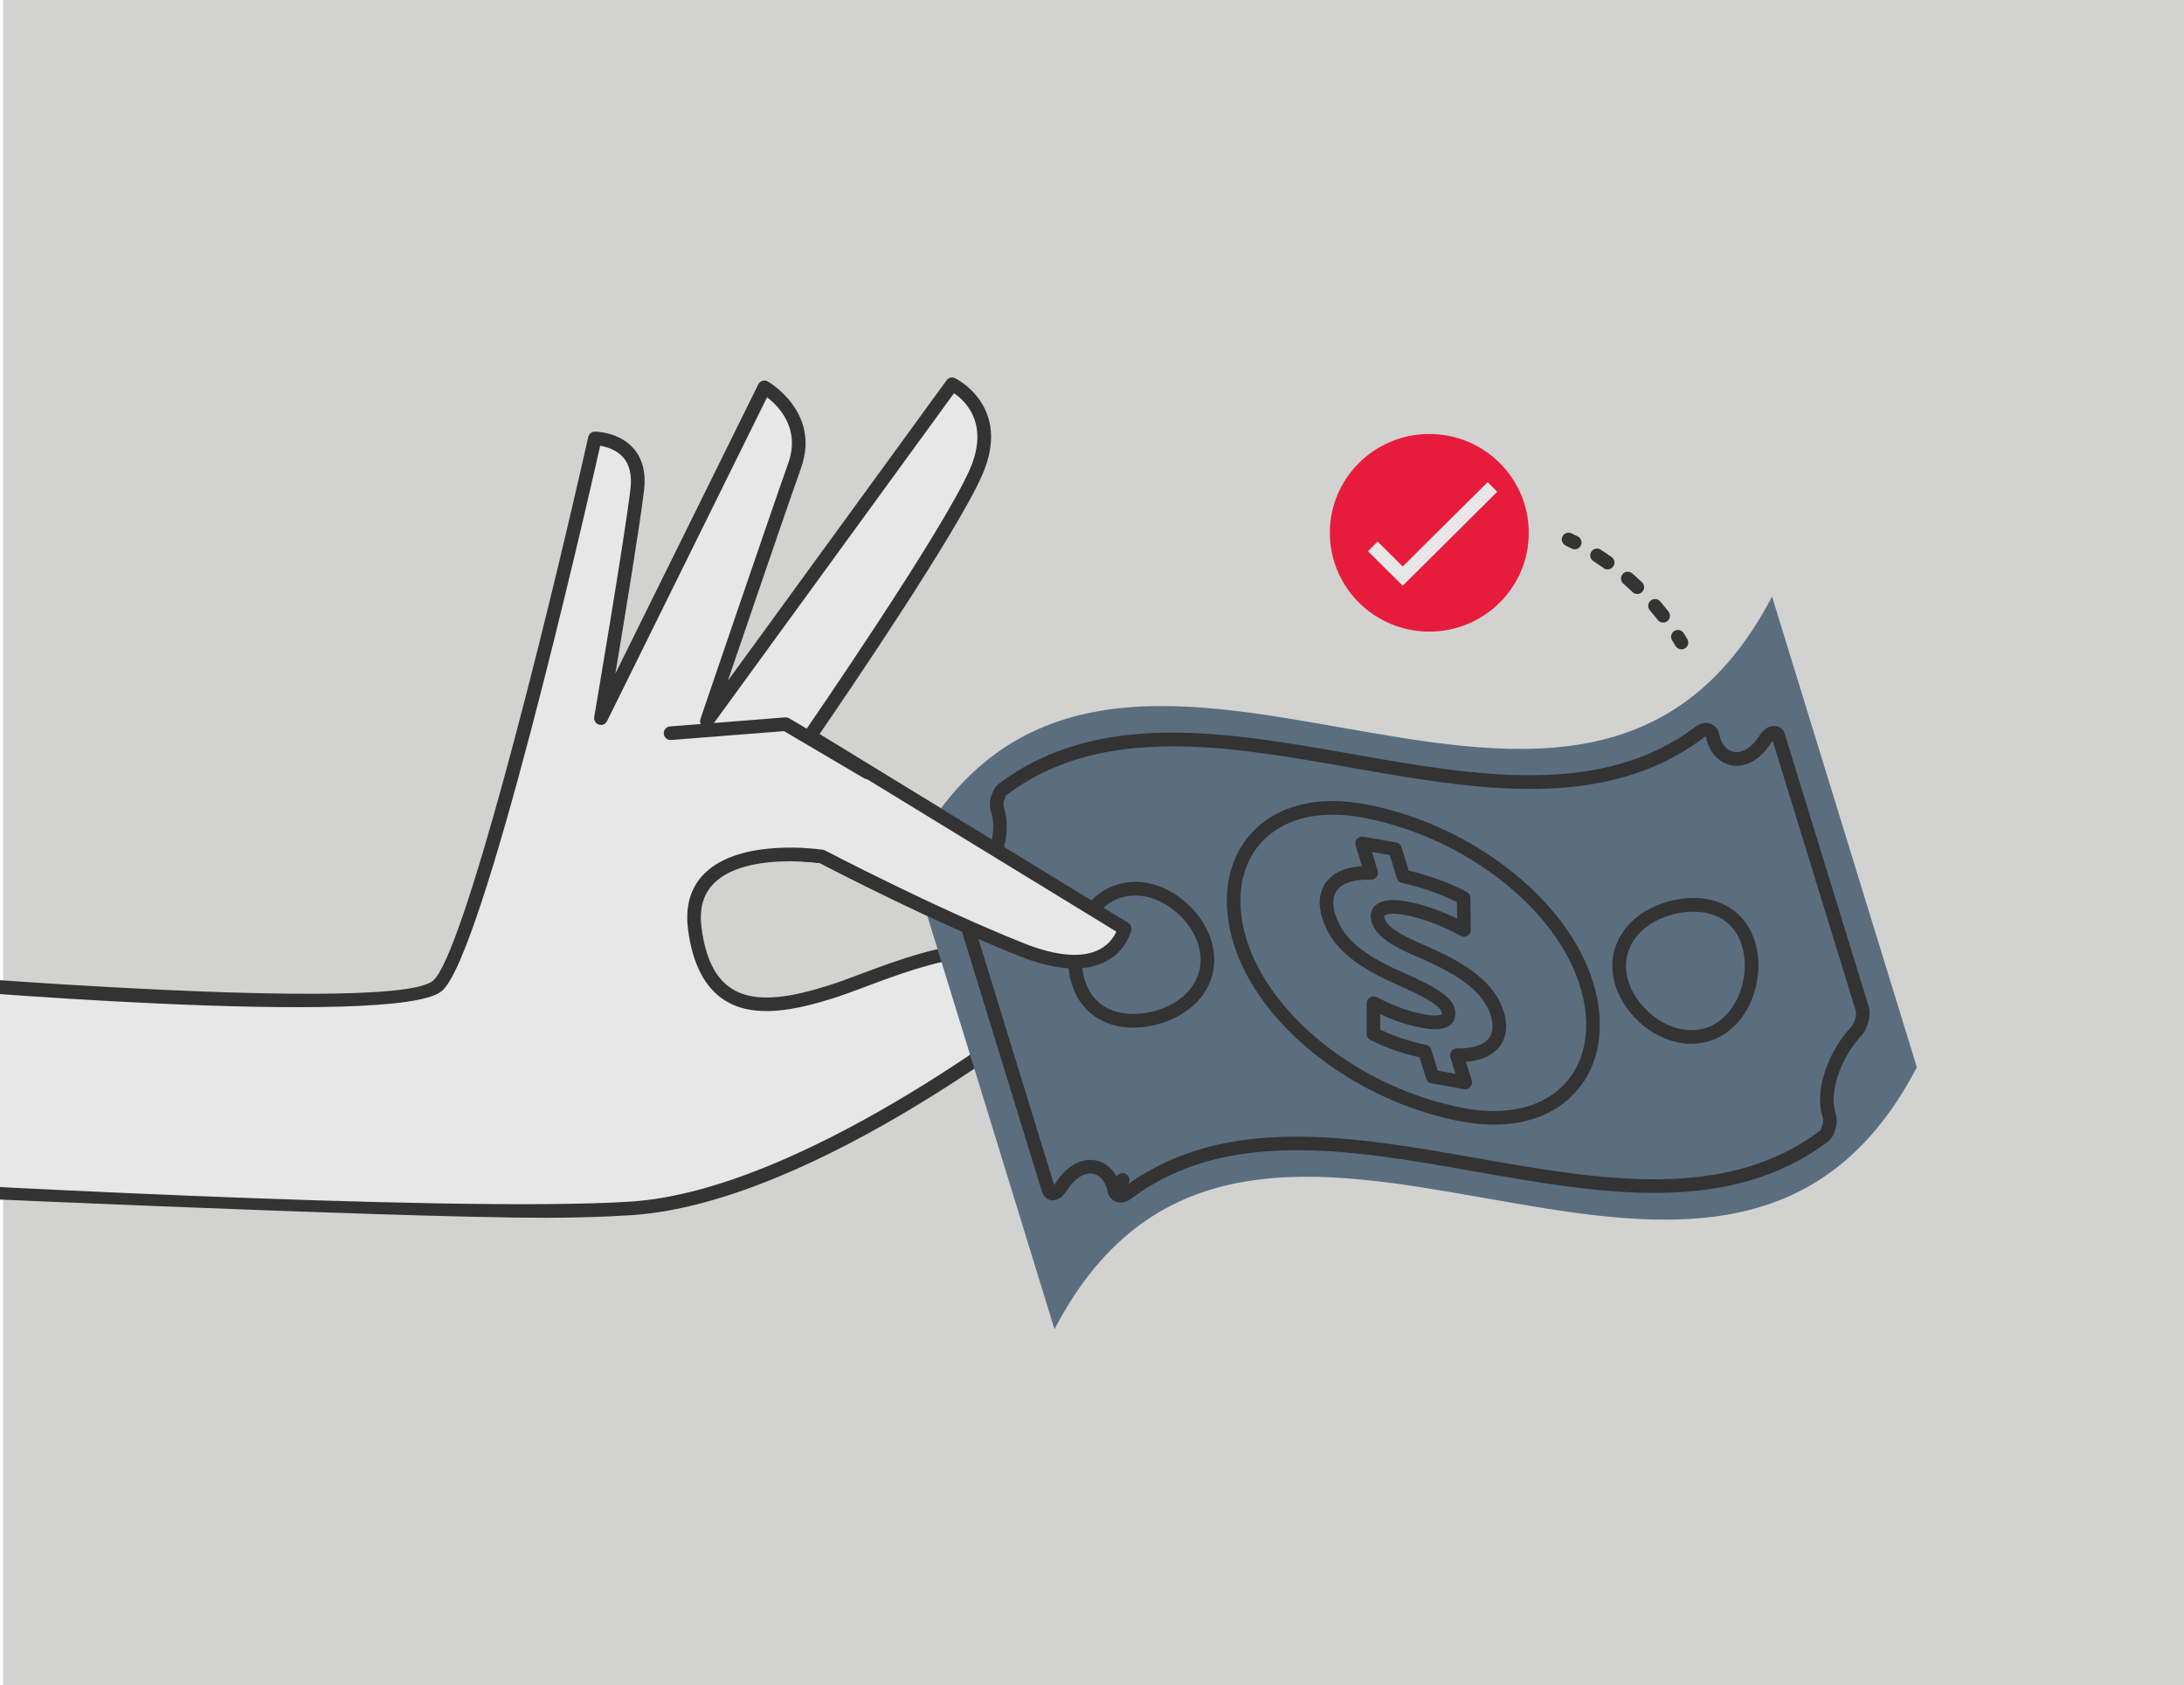 <?xml version="1.0" encoding="UTF-8"?><svg id="Layer_1" xmlns="http://www.w3.org/2000/svg" viewBox="0 0 648 500"><defs><style>.cls-1{fill:#333;}.cls-2{fill:#e7e7e7;}.cls-3{fill:#5b6e7f;}.cls-4{fill:#d2d2d1;}.cls-5{fill:#e71c3c;}</style></defs><rect class="cls-4" x=".91" y="-14.87" width="647.49" height="540.26"/><g><g><path class="cls-2" d="m-26.92,290.74s144.15,12.49,156.72,1.79c12.57-10.71,46.7-162.43,46.7-162.43,0,0,14.37,0,12.57,15.17-1.8,15.17-10.78,67.83-10.78,67.83l48.5-98.17s14.37,8.03,8.98,23.2c-5.39,15.17-26.05,75.86-26.05,75.86l72.75-99.95s15.27,7.14,7.19,25.88c-8.08,18.74-49.4,78.54-49.4,78.54l93.41,57.12s-3.59,16.96-30.54,6.25c-26.94-10.71-59.28-27.67-59.28-27.67,0,0-41.32-6.25-37.72,21.42,3.59,27.67,23.35,24.1,40.42,18.74,17.06-5.35,56.58-25.88,69.16.89,0,0-73.65,59.79-128.44,63.36-54.79,3.57-223.19-6.25-223.19-6.25"/><path class="cls-1" d="m162.14,361.36c-46.07,0-197.87-6.96-198.37-7.05-1.1-.18-1.84-1.22-1.66-2.32.18-1.1,1.22-1.84,2.32-1.66.59.1,168.81,9.74,222.73,6.22,49.63-3.23,116.04-54.05,126.02-61.91-10.45-19.06-38.15-8.69-56.62-1.76-3.6,1.35-6.71,2.51-9.39,3.35-10.97,3.44-23.38,6.2-32.22.55-5.85-3.74-9.48-10.79-10.8-20.96-.91-6.98.77-12.61,4.98-16.73,10.71-10.48,34.06-7.09,35.05-6.94.22.03.44.1.63.21.32.17,32.55,17.03,59.09,27.58,9.64,3.84,17.4,4.43,22.45,1.73,2.84-1.52,4.25-3.81,4.89-5.23l-92.02-56.27c-.47-.29-.81-.76-.92-1.31-.11-.54,0-1.11.31-1.56.41-.6,41.29-59.84,49.21-78.19,5.82-13.48-1.49-20.21-4.77-22.42l-71.68,98.48c-.59.8-1.68,1.06-2.56.6-.89-.46-1.3-1.5-.98-2.44.21-.61,20.72-60.87,26.05-75.88,3.69-10.38-2.92-16.99-6.29-19.56l-47.48,96.1c-.45.9-1.48,1.34-2.43,1.03-.95-.31-1.54-1.27-1.37-2.26.09-.53,8.99-52.77,10.76-67.72.48-4.02-.26-7.17-2.18-9.35-2.03-2.3-5-3.12-6.81-3.41-4.98,22.01-34.64,151.28-46.97,161.78-13.31,11.34-157.24-.89-158.71-1.42-1.05-.37-1.6-1.53-1.22-2.58.37-1.05,1.53-1.6,2.58-1.22.34.12,143.19,11.98,154.74,2.15,8.85-7.54,32.38-100.61,46.04-161.33.21-.92,1.03-1.58,1.97-1.58.29,0,7.08.06,11.39,4.9,2.74,3.08,3.81,7.29,3.19,12.53-1.21,10.23-5.72,37.67-8.51,54.38l42.42-85.86c.25-.5.68-.87,1.21-1.03.53-.16,1.1-.1,1.58.17.16.09,15.79,9.05,9.9,25.64-3.81,10.71-15.38,44.57-21.74,63.21l64.91-89.18c.57-.78,1.61-1.05,2.49-.64.17.08,16.94,8.21,8.18,28.51-7.38,17.12-41.37,66.92-48.38,77.13l91.59,56c.73.45,1.1,1.3.92,2.14-.05.24-1.33,5.98-7.41,9.24-4.22,2.26-9.59,2.75-16.03,1.46,2.07,2.01,3.87,4.53,5.33,7.65.39.84.17,1.84-.56,2.43-3.03,2.46-74.78,60.24-129.58,63.81-8.38.54-16.89.78-25.28.78Zm72.29-105.79c-7.26,0-17.07,1.11-22.48,6.42-3.3,3.23-4.54,7.59-3.8,13.32,1.18,9.05,4.11,14.96,8.97,18.07,7.45,4.76,18.76,2.17,28.84-1,2.57-.81,5.63-1.95,9.18-3.28,10.55-3.95,24.98-9.4,37.82-9.32-22.9-9.79-46.7-22.12-49.71-23.68-1.04-.13-4.47-.53-8.82-.53Z"/></g><g><path class="cls-3" d="m568.74,316.69c-14.32-46.56-28.65-93.12-42.97-139.68-58.65,112.51-197.22-34.79-255.87,77.72,14.33,46.56,28.65,93.13,42.97,139.68,58.65-112.51,197.22,34.79,255.87-77.72Z"/><path class="cls-1" d="m434.74,323.21c-.11,0-.23,0-.35-.03l-9.68-1.71c-.75-.13-1.36-.67-1.58-1.39l-1.95-6.34c-6.54-1.44-11.19-3.48-14.55-5.13-.69-.34-1.13-1.04-1.13-1.81,0-3.05-.01-6.09-.01-9.13,0-.7.36-1.35.96-1.72.6-.37,1.35-.4,1.97-.09l.32.16c2.88,1.45,7.69,3.89,14.23,5.04,3.98.7,4.81-.11,4.81-.11.02-.03.05-.24-.08-.65-.71-2.31-6.7-5.25-13.06-8.07-13.32-5.83-19.8-11.59-22.35-19.89-1.3-4.22-.86-7.92,1.28-10.7,1.53-1.99,4.57-4.28,10.54-4.63l-1.9-6.16c-.21-.67-.05-1.4.41-1.93.46-.53,1.17-.77,1.86-.65l9.77,1.72c.75.13,1.36.67,1.58,1.39l2.13,6.94c5.98,1.4,12.62,3.84,17.25,6.36.64.35,1.04,1.01,1.05,1.74l.13,9.5c0,.72-.36,1.39-.98,1.76-.61.37-1.38.39-2.01.04-3.29-1.81-9.87-5.04-16.9-6.28h0c-3.91-.69-5.47-.04-5.74.27-.1.11-.04.46.05.73.76,2.46,4.15,4.77,11.7,7.97,10.01,4.29,20.65,9.99,23.66,19.77,1.58,5.14.24,8.43-1.17,10.3-1.45,1.92-4.34,4.14-10.05,4.59l1.71,5.54c.21.67.05,1.4-.42,1.93-.39.44-.94.68-1.52.68Zm-8.11-5.5l5.21.92-1.51-4.92c-.19-.62-.07-1.29.32-1.81.39-.51.91-.79,1.65-.81,4.54.11,7.94-1,9.49-3.06,1.52-2.02,1.13-4.75.53-6.68-2.01-6.52-8.4-11.68-21.38-17.24-7.63-3.23-12.63-6.12-13.98-10.5-.74-2.39.18-3.9.79-4.59,1.64-1.86,4.83-2.39,9.47-1.57h0c5.81,1.03,11.28,3.28,15.11,5.15l-.07-4.92c-4.55-2.31-10.8-4.5-16.28-5.67-.72-.15-1.29-.68-1.51-1.38l-2.12-6.88-5.31-.93,1.72,5.59c.19.63.07,1.3-.33,1.82-.4.52-.96.84-1.68.79-4.83-.16-8.3.89-9.99,3.08-1.65,2.15-1.25,5.02-.62,7.06,2.2,7.14,7.84,12.02,20.12,17.39,10.55,4.68,14.27,7.25,15.29,10.58.54,1.75.27,3.35-.76,4.52-1.5,1.7-4.29,2.16-8.54,1.41-5.34-.95-9.69-2.7-12.74-4.13,0,1.54,0,3.07,0,4.61,3.25,1.53,7.63,3.29,13.62,4.5.73.15,1.32.68,1.53,1.39l1.94,6.29Z"/><path class="cls-1" d="m332.52,356.87c-.37,0-.73-.05-1.08-.15-1.47-.45-2.53-1.67-2.89-3.28-.04-.18-.05-.36-.04-.53-.04-.08-.07-.17-.1-.26-.78-2.54-2.36-4.14-4.32-4.4-2.56-.33-5.38,1.56-7.58,5.06-.95,1.53-2.18,2.53-3.47,2.81-1.43.34-3.22-.33-3.91-2.58l-24.86-80.82c-.39-1.28-.38-2.91.05-4.59.44-1.7,1.21-3.2,2.19-4.25l.6-.63c.35-.37.58-.61.8-.88,5.44-6.71,8-15.41,6.23-21.17-.39-.97-.65-2.91-.17-4.52.45-1.46,1.03-3.08,2.28-4.02,29.37-22.24,67.82-15.46,105-8.9,36.34,6.41,73.92,13.04,101.89-8.17,1.28-.96,2.76-1.3,4.07-.95,1.41.38,2.49,1.56,2.89,3.16h0c.04.18.1.45.16.69l.07.34c.75,2.42,2.35,4.05,4.34,4.32,2.43.32,5.14-1.41,7.22-4.66,0,0,0,0,0-.02.51-.78,1.88-2.63,3.63-2.99,1.93-.36,3.5.56,4.04,2.33l24.87,80.81c.4,1.3.37,2.95-.08,4.65-.45,1.73-1.28,3.29-2.26,4.27-5.21,5.57-9.6,15.82-7.52,22.57.39,1.11.61,3.07.12,4.59-.45,1.49-1.01,3.06-2.22,3.97-29.38,22.27-67.84,15.49-105.03,8.92-36.33-6.41-73.9-13.04-101.87,8.15-.94.71-2,1.08-3.02,1.08Zm15.41-135.39c-17.98,0-34.89,3.54-49.26,14.43-.15.13-.42.58-.85,1.97-.16.54-.07,1.52.12,2,2.56,8.32-1.63,18.54-6.9,25.05-.28.35-.57.65-1.01,1.12l-.58.61c-.51.55-.96,1.46-1.22,2.49-.28,1.1-.23,1.98-.1,2.4l24.64,80.09c.1-.13.21-.28.32-.46,3.07-4.89,7.37-7.48,11.54-6.93,2.75.36,5.09,2.07,6.59,4.71.25-.17.5-.34.75-.51.85-.57,2-.41,2.66.36.66.77.64,1.9-.02,2.65,29.17-20.92,66.97-14.26,103.53-7.81,36.34,6.41,73.92,13.04,101.89-8.16.19-.18.47-.85.81-1.97.18-.55.09-1.57-.1-2.11-2.65-8.63,2.38-20.15,8.46-26.64.4-.41.93-1.26,1.26-2.49.3-1.13.26-2,.12-2.44l-24.62-80c-.19.21-.43.49-.67.86-2.96,4.6-7.12,7.02-11.16,6.47-3.56-.49-6.44-3.21-7.69-7.28-.02-.06-.07-.29-.13-.56l-.12-.55c-.04-.15-.09-.24-.11-.27.02.04-.19.09-.49.31-29.37,22.27-67.84,15.48-105.03,8.92-17.66-3.11-35.61-6.28-52.61-6.28Zm95.33,112.24c-3.32,0-6.82-.36-10.47-1.08h0c-31.21-6.19-59.3-28.35-66.79-52.69-3.91-12.73-2.04-24.59,5.15-32.56,7.65-8.48,20-11.54,34.78-8.6,31.19,6.19,59.26,28.34,66.75,52.68,3.91,12.72,2.03,24.59-5.16,32.56-5.76,6.38-14.17,9.69-24.26,9.69Zm-9.68-5.04c13.3,2.64,24.29.03,30.94-7.35,6.22-6.89,7.78-17.34,4.29-28.67-7.08-23-33.86-43.99-63.68-49.91-13.33-2.64-24.33-.03-30.99,7.34-6.21,6.88-7.77,17.33-4.28,28.67,7.08,23,33.87,43.99,63.72,49.91h0Zm68.22-18.95c-10.12,0-19.68-8.17-22.51-17.36-1.51-4.92-1.11-9.78,1.17-14.05,2.64-4.96,7.6-8.74,13.95-10.65,12.45-3.64,23,1.08,26.28,11.73,1.93,6.28,1.14,13.65-2.12,19.71-2.66,4.95-6.75,8.44-11.5,9.84-1.75.53-3.52.77-5.27.77Zm.63-39.2c-2.34,0-4.7.38-6.87,1.02-5.3,1.59-9.41,4.68-11.54,8.68-1.76,3.29-2.06,7.08-.87,10.96,2.7,8.78,13.25,16.77,22.76,13.9,0,0,0,0,.01,0,3.71-1.08,6.94-3.88,9.09-7.88,2.72-5.05,3.41-11.42,1.82-16.61-2.3-7.47-8.29-10.06-14.4-10.06Zm-166.21,34.41c-8.78,0-15.69-4.69-18.23-12.95-1.93-6.29-1.14-13.66,2.13-19.72,2.67-4.95,6.75-8.44,11.5-9.82,11.85-3.56,24.43,5.82,27.75,16.6,1.51,4.92,1.11,9.77-1.16,14.04-2.64,4.95-7.59,8.73-13.93,10.64,0,0,0,0-.02,0-2.8.82-5.5,1.21-8.04,1.21Zm7.48-3.15h.02-.02Zm-6.87-36.06c-1.36,0-2.72.19-4.06.59-3.72,1.08-6.95,3.88-9.1,7.87-2.72,5.05-3.42,11.42-1.82,16.62,3.17,10.33,13.44,11.33,21.27,9.05,5.3-1.59,9.39-4.67,11.53-8.67,1.76-3.29,2.06-7.08.86-10.95-2.32-7.55-10.42-14.51-18.68-14.51Z"/></g><g><path class="cls-2" d="m238.48,253.66c3.25.17,5.39.49,5.39.49,0,0,32.33,16.96,59.28,27.67s30.54-6.25,30.54-6.25l-93.41-57.12"/><path class="cls-1" d="m318.8,287.39c-4.72,0-10.2-1.23-16.4-3.7-25.32-10.06-55.73-25.81-59.16-27.59-.7-.09-2.48-.3-4.87-.43-1.11-.06-1.97-1.01-1.91-2.12.06-1.12,1.01-1.96,2.12-1.91,3.31.18,5.49.5,5.58.51.22.03.44.1.64.21.32.17,32.55,17.03,59.09,27.58,9.64,3.84,17.4,4.43,22.45,1.73,2.84-1.52,4.25-3.81,4.89-5.23l-92.02-56.27c-.95-.58-1.25-1.83-.67-2.78.58-.95,1.83-1.25,2.78-.67l93.41,57.12c.73.45,1.1,1.3.92,2.14-.05.24-1.33,5.98-7.41,9.24-2.69,1.44-5.85,2.16-9.45,2.16Z"/></g><g><polyline class="cls-2" points="198.96 217.56 233.09 214.89 257.34 229.17"/><path class="cls-1" d="m257.34,231.19c-.35,0-.7-.09-1.02-.28l-23.7-13.96-33.5,2.63c-1.09.09-2.09-.74-2.17-1.86-.09-1.11.74-2.09,1.86-2.17l34.13-2.68c.41-.04.83.06,1.18.27l24.25,14.28c.96.57,1.28,1.8.72,2.77-.38.64-1.05,1-1.74,1Z"/></g><ellipse class="cls-5" cx="424.08" cy="158.1" rx="29.51" ry="29.32"/><polygon class="cls-2" points="416.19 173.8 405.89 163.57 408.74 160.7 416.19 168.1 441.39 143.07 444.23 145.93 416.19 173.8"/><g><path class="cls-1" d="m467.22,163c-.31,0-.63-.07-.92-.22-.59-.3-1.18-.6-1.77-.89-1-.48-1.43-1.69-.94-2.69.48-1,1.69-1.43,2.69-.94.63.3,1.25.61,1.87.93.99.51,1.38,1.73.87,2.72-.36.7-1.07,1.1-1.8,1.1Z"/><path class="cls-1" d="m493.45,184.74c-.6,0-1.2-.27-1.59-.78-.76-.98-1.55-1.93-2.35-2.87-.73-.85-.63-2.12.21-2.85.84-.73,2.12-.63,2.85.21.85.99,1.68,2,2.48,3.03.69.88.53,2.15-.35,2.83-.37.29-.81.43-1.24.43Zm-7.66-8.48c-.5,0-1.01-.19-1.4-.56-.89-.86-1.81-1.69-2.74-2.51-.84-.73-.93-2.01-.2-2.85.73-.84,2.01-.93,2.85-.2.98.86,1.95,1.73,2.89,2.64.8.77.83,2.05.06,2.86-.4.41-.93.62-1.46.62Zm-8.8-7.29c-.41,0-.82-.12-1.17-.38-1.01-.72-2.03-1.42-3.07-2.09-.94-.6-1.21-1.85-.61-2.79.6-.94,1.85-1.21,2.79-.61,1.1.71,2.18,1.44,3.24,2.19.91.65,1.12,1.91.47,2.82-.4.55-1.01.85-1.65.85Z"/><path class="cls-1" d="m498.89,192.68c-.69,0-1.36-.35-1.73-.98-.34-.56-.68-1.12-1.03-1.67-.6-.94-.31-2.19.63-2.79.94-.59,2.19-.31,2.79.63.37.58.73,1.17,1.08,1.76.57.96.26,2.2-.7,2.77-.32.19-.68.29-1.03.29Z"/></g></g></svg>